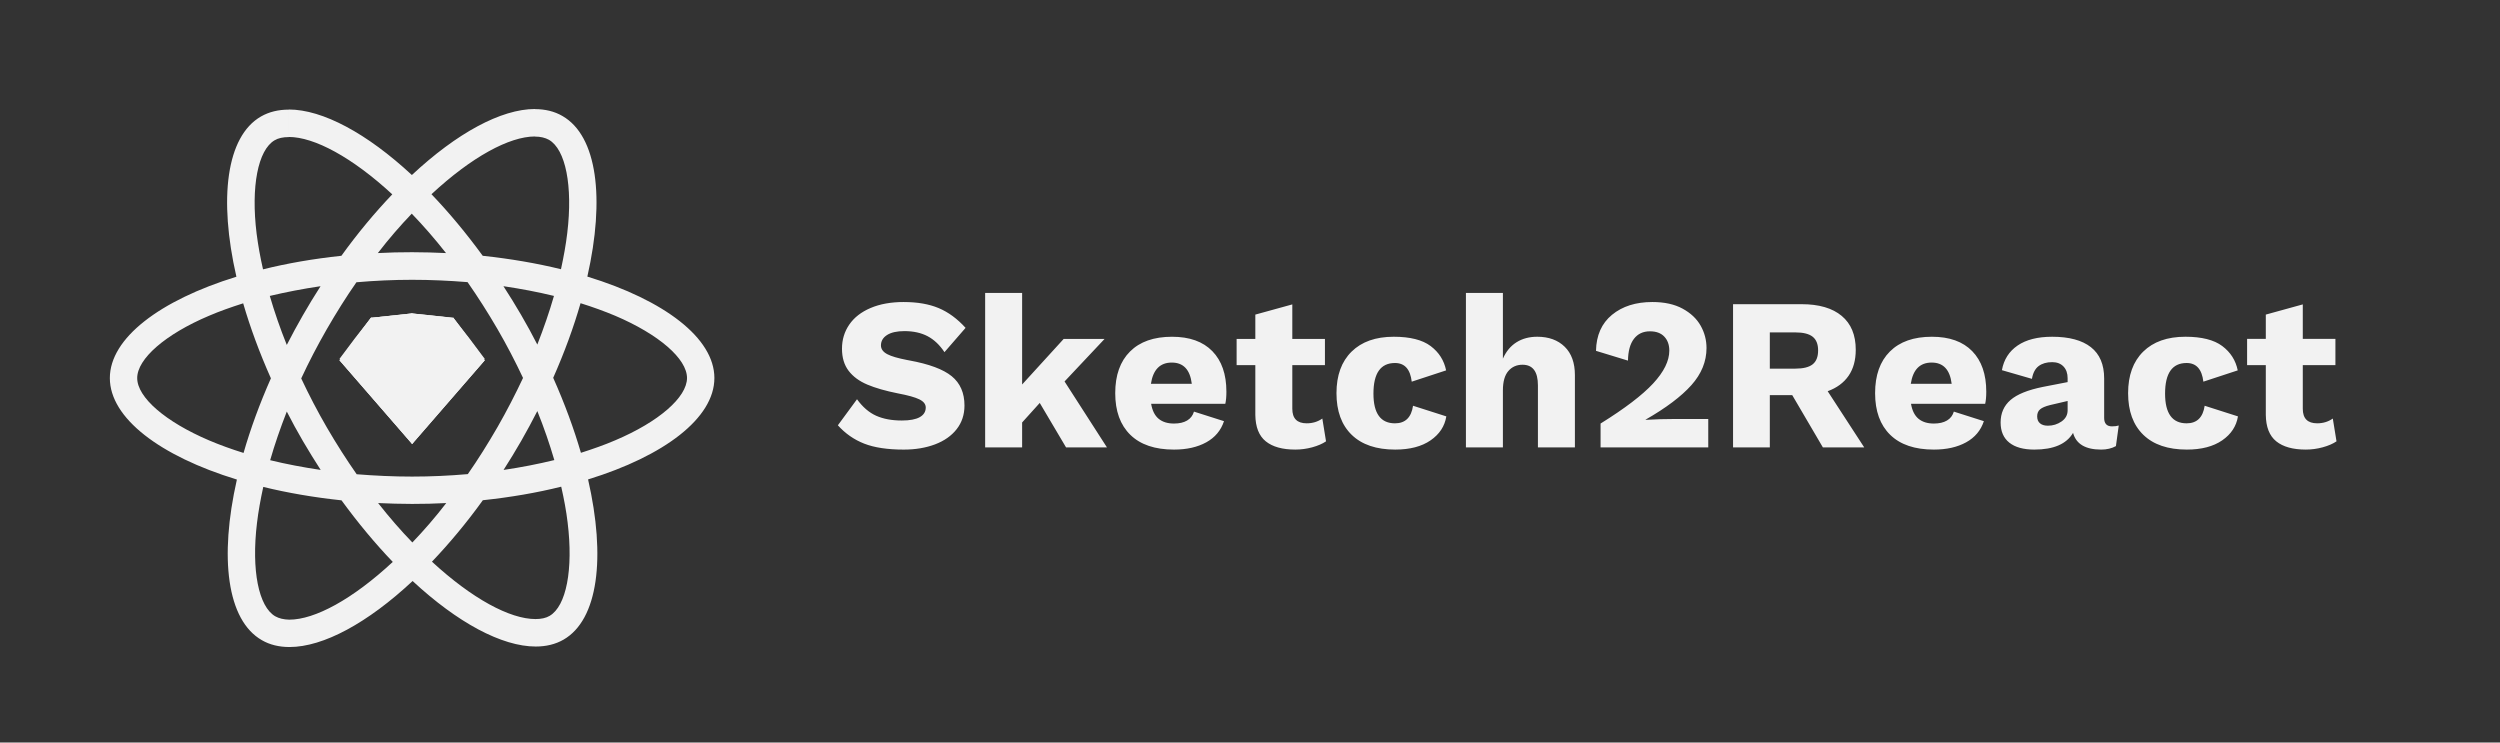 <svg height="109" viewBox="0 0 367 109" width="367" xmlns="http://www.w3.org/2000/svg"><rect x="0" y="0" width="367" height="109" fill="#333333" stroke="none"/><g fill="#f2f2f2" fill-rule="nonzero"><path d="m132.676 44.338c2.001 0 3.71.297 5.126.892s2.73 1.561 3.944 2.899l-3.098 3.568c-.703-1.062-1.528-1.842-2.475-2.341-.947-.499-2.081-.749-3.401-.749-1.107 0-1.959.191-2.555.573s-.894.892-.894 1.529c0 .531.314.961.942 1.29.583.306 1.547.588 2.892.848l.317.06c2.917.531 4.998 1.306 6.243 2.325 1.245 1.019 1.868 2.453 1.868 4.301 0 1.338-.383 2.495-1.15 3.472-.766.977-1.826 1.72-3.178 2.23-1.352.51-2.879.765-4.583.765-2.384 0-4.322-.292-5.812-.876s-2.778-1.481-3.864-2.692l2.81-3.823c.83 1.147 1.767 1.954 2.81 2.421 1.043.467 2.299.701 3.768.701 1.171 0 2.049-.165 2.635-.494.585-.329.878-.802.878-1.418 0-.488-.314-.887-.942-1.195-.628-.308-1.677-.6-3.146-.876-1.81-.361-3.305-.791-4.487-1.29-1.182-.499-2.097-1.173-2.746-2.023s-.974-1.933-.974-3.249.357-2.495 1.07-3.536 1.756-1.853 3.13-2.437c1.373-.584 2.997-.876 4.87-.876zm19.959 14.813-2.587 2.867v3.663h-5.429v-22.681h5.429v13.443l6.1-6.69h6.004l-5.876 6.244 6.227 9.684h-6.004zm27.4-1.657c0 .722-.053 1.317-.16 1.784h-10.89c.17.998.538 1.731 1.102 2.198.564.467 1.315.701 2.251.701.788 0 1.432-.149 1.932-.446.5-.297.836-.733 1.006-1.306l4.407 1.402c-.447 1.359-1.315 2.395-2.603 3.106-1.288.711-2.869 1.067-4.742 1.067-2.789 0-4.923-.722-6.403-2.166-1.48-1.444-2.219-3.483-2.219-6.116 0-2.633.724-4.672 2.172-6.116 1.448-1.444 3.502-2.166 6.163-2.166 2.576 0 4.551.706 5.924 2.118 1.373 1.412 2.06 3.393 2.06 5.941zm-8.016-4.269c-1.724 0-2.746 1.041-3.066 3.122h6.004c-.255-2.081-1.235-3.122-2.938-3.122zm22.642 11.564c-.532.361-1.208.653-2.028.876-.82.223-1.645.334-2.475.334-1.895 0-3.343-.404-4.343-1.211s-1.512-2.102-1.533-3.886v-7.295h-2.746v-3.855h2.746v-3.568l5.429-1.497v5.065h4.79v3.855h-4.79v6.403c0 1.423.703 2.134 2.108 2.134.873 0 1.639-.234 2.299-.701zm9.932-15.355c2.406 0 4.215.457 5.429 1.37 1.214.913 1.969 2.102 2.267 3.568l-5.046 1.657c-.213-1.826-1.033-2.74-2.459-2.74-2.108 0-3.162 1.497-3.162 4.492 0 2.91 1.054 4.364 3.162 4.364 1.512 0 2.395-.86 2.651-2.58l4.886 1.561c-.234 1.444-1.006 2.617-2.315 3.52-1.309.903-3.039 1.354-5.189 1.354-2.768 0-4.897-.722-6.387-2.166s-2.235-3.483-2.235-6.116c0-2.612.74-4.646 2.219-6.1s3.539-2.182 6.179-2.182zm21.077 0c1.682 0 3.023.488 4.024 1.465s1.501 2.368 1.501 4.173v10.608h-5.429v-9.111c0-2.018-.756-3.026-2.267-3.026-.852 0-1.544.308-2.076.924-.532.616-.798 1.561-.798 2.835v8.378h-5.429v-22.681h5.429v9.652c.468-1.062 1.134-1.864 1.996-2.405.862-.542 1.879-.812 3.05-.812zm9.293 12.742c3.555-2.209 6.126-4.168 7.712-5.877 1.586-1.71 2.379-3.318 2.379-4.826 0-.849-.245-1.534-.735-2.055-.49-.52-1.192-.78-2.108-.78-1.001 0-1.783.366-2.347 1.099-.564.733-.857 1.8-.878 3.202l-4.694-1.434c.043-2.272.825-4.035 2.347-5.288 1.522-1.253 3.497-1.88 5.924-1.88 1.767 0 3.247.324 4.439.972s2.076 1.481 2.651 2.501c.575 1.019.862 2.113.862 3.281 0 1.975-.74 3.791-2.219 5.447-1.48 1.657-3.72 3.345-6.722 5.065v.032c1.405-.085 2.821-.127 4.247-.127h4.95v4.173h-15.808zm28.135-4.173h-3.289v7.677h-5.397v-21.025h10.06c2.555 0 4.519.573 5.892 1.72 1.373 1.147 2.06 2.803 2.06 4.97 0 1.529-.351 2.803-1.054 3.823-.703 1.019-1.724 1.773-3.066 2.262l5.365 8.251h-6.068zm-3.289-3.886h3.736c1.171 0 2.023-.212 2.555-.637s.798-1.104.798-2.039c0-.913-.266-1.582-.798-2.007s-1.384-.637-2.555-.637h-3.736zm31.775 3.377c0 .722-.053 1.317-.16 1.784h-10.89c.17.998.538 1.731 1.102 2.198.564.467 1.315.701 2.251.701.788 0 1.432-.149 1.932-.446.5-.297.836-.733 1.006-1.306l4.407 1.402c-.447 1.359-1.315 2.395-2.603 3.106-1.288.711-2.869 1.067-4.742 1.067-2.789 0-4.923-.722-6.403-2.166-1.48-1.444-2.219-3.483-2.219-6.116 0-2.633.724-4.672 2.172-6.116 1.448-1.444 3.502-2.166 6.163-2.166 2.576 0 4.551.706 5.924 2.118 1.373 1.412 2.06 3.393 2.06 5.941zm-8.016-4.269c-1.724 0-2.746 1.041-3.066 3.122h6.004c-.255-2.081-1.235-3.122-2.938-3.122zm26.474 9.366c.405 0 .735-.042.99-.127l-.415 3.026c-.617.34-1.341.51-2.172.51-2.299 0-3.673-.818-4.12-2.453-.958 1.635-2.853 2.453-5.684 2.453-1.597 0-2.821-.34-3.673-1.019s-1.277-1.667-1.277-2.963c0-1.359.484-2.458 1.453-3.297s2.56-1.481 4.774-1.927l3.609-.701v-.573c0-.722-.202-1.295-.607-1.72-.405-.425-.958-.637-1.661-.637-.809 0-1.469.191-1.98.573-.511.382-.841 1.009-.99 1.88l-4.407-1.274c.277-1.55 1.043-2.756 2.299-3.616 1.256-.86 2.949-1.29 5.078-1.29 2.491 0 4.386.51 5.684 1.529s1.948 2.548 1.948 4.587v5.798c0 .828.383 1.242 1.15 1.242zm-9.421-.096c.745 0 1.416-.207 2.012-.621.596-.414.894-.961.894-1.641v-1.37l-2.587.605c-.681.17-1.166.377-1.453.621s-.431.589-.431 1.035.138.786.415 1.019c.277.234.66.35 1.15.35zm20.183-13.061c2.406 0 4.215.457 5.429 1.37 1.214.913 1.969 2.102 2.267 3.568l-5.046 1.657c-.213-1.826-1.033-2.74-2.459-2.74-2.108 0-3.162 1.497-3.162 4.492 0 2.91 1.054 4.364 3.162 4.364 1.512 0 2.395-.86 2.651-2.58l4.886 1.561c-.234 1.444-1.006 2.617-2.315 3.52s-3.039 1.354-5.189 1.354c-2.768 0-4.897-.722-6.387-2.166s-2.235-3.483-2.235-6.116c0-2.612.74-4.646 2.219-6.1s3.539-2.182 6.179-2.182zm22.195 15.355c-.532.361-1.208.653-2.028.876-.82.223-1.645.334-2.475.334-1.895 0-3.343-.404-4.343-1.211s-1.512-2.102-1.533-3.886v-7.295h-2.746v-3.855h2.746v-3.568l5.429-1.497v5.065h4.79v3.855h-4.79v6.403c0 1.423.703 2.134 2.108 2.134.873 0 1.639-.234 2.299-.701z"/><g transform="translate(16 16)"><path d="m88.873 39.5c0-5.875-7.362-11.443-18.65-14.896 2.605-11.497 1.447-20.645-3.654-23.573-1.176-.687-2.551-1.012-4.052-1.012v4.031c.832 0 1.501.163 2.062.47 2.46 1.41 3.527 6.779 2.695 13.685-.199 1.699-.525 3.489-.923 5.315-3.546-.868-7.417-1.537-11.487-1.97-2.442-3.344-4.975-6.381-7.525-9.039 5.897-5.478 11.433-8.478 15.195-8.478v-4.031c-4.975 0-11.487 3.543-18.071 9.69-6.585-6.11-13.097-9.617-18.071-9.617v4.031c3.745 0 9.298 2.983 15.195 8.424-2.533 2.657-5.065 5.676-7.471 9.021-4.088.434-7.959 1.103-11.505 1.989-.416-1.808-.724-3.561-.941-5.243-.85-6.906.199-12.275 2.641-13.703.543-.325 1.248-.47 2.08-.47v-4.031c-1.52 0-2.894.325-4.088 1.012-5.083 2.929-6.223 12.058-3.6 23.519-11.252 3.471-18.578 9.021-18.578 14.878 0 5.875 7.362 11.443 18.65 14.896-2.605 11.497-1.447 20.645 3.654 23.573 1.176.687 2.551 1.012 4.07 1.012 4.975 0 11.487-3.543 18.071-9.69 6.585 6.11 13.097 9.617 18.071 9.617 1.52 0 2.894-.325 4.088-1.012 5.083-2.929 6.223-12.058 3.6-23.519 11.215-3.453 18.542-9.021 18.542-14.878zm-23.552-12.058c-.669 2.332-1.501 4.736-2.442 7.141-.742-1.446-1.52-2.892-2.37-4.339-.832-1.446-1.718-2.856-2.605-4.23 2.569.38 5.047.85 7.417 1.428zm-8.285 19.253c-1.411 2.441-2.858 4.754-4.36 6.906-2.695.235-5.427.362-8.176.362-2.732 0-5.463-.127-8.14-.343-1.501-2.151-2.967-4.447-4.378-6.87-1.375-2.368-2.623-4.773-3.763-7.195 1.122-2.422 2.388-4.845 3.745-7.213 1.411-2.441 2.858-4.754 4.36-6.906 2.695-.235 5.427-.362 8.176-.362 2.732 0 5.463.127 8.14.343 1.501 2.151 2.967 4.447 4.378 6.87 1.375 2.368 2.623 4.773 3.763 7.195-1.14 2.422-2.388 4.845-3.745 7.213zm5.843-2.35c.977 2.422 1.809 4.845 2.496 7.195-2.37.578-4.866 1.067-7.453 1.446.886-1.392 1.773-2.82 2.605-4.284.832-1.446 1.61-2.911 2.352-4.357zm-18.343 19.289c-1.682-1.735-3.365-3.67-5.029-5.785 1.628.072 3.292.127 4.975.127 1.7 0 3.383-.036 5.029-.127-1.628 2.115-3.31 4.049-4.975 5.785zm-13.459-10.648c-2.569-.38-5.047-.85-7.417-1.428.669-2.332 1.501-4.736 2.442-7.141.742 1.446 1.52 2.892 2.37 4.339.85 1.446 1.718 2.856 2.605 4.23zm13.368-37.62c1.682 1.735 3.365 3.67 5.029 5.785-1.628-.072-3.292-.127-4.975-.127-1.7 0-3.383.036-5.029.127 1.628-2.115 3.31-4.049 4.975-5.785zm-13.386 10.648c-.886 1.392-1.773 2.82-2.605 4.284-.832 1.446-1.61 2.892-2.352 4.339-.977-2.422-1.809-4.845-2.496-7.195 2.37-.56 4.866-1.049 7.453-1.428zm-16.371 22.633c-6.404-2.73-10.546-6.309-10.546-9.147s4.142-6.436 10.546-9.147c1.556-.669 3.256-1.265 5.011-1.826 1.031 3.543 2.388 7.231 4.07 11.009-1.664 3.76-3.003 7.43-4.016 10.955-1.791-.56-3.491-1.175-5.065-1.844zm9.732 25.833c-2.46-1.41-3.527-6.779-2.695-13.685.199-1.699.525-3.489.923-5.315 3.546.868 7.417 1.537 11.487 1.97 2.442 3.344 4.975 6.381 7.525 9.039-5.897 5.478-11.433 8.478-15.195 8.478-.814-.018-1.501-.181-2.044-.488zm42.908-13.775c.85 6.906-.199 12.275-2.641 13.703-.543.325-1.248.47-2.08.47-3.745 0-9.298-2.983-15.195-8.424 2.533-2.657 5.065-5.676 7.471-9.021 4.088-.434 7.959-1.103 11.505-1.989.416 1.826.742 3.579.941 5.261zm6.964-12.058c-1.556.669-3.256 1.265-5.011 1.826-1.031-3.543-2.388-7.231-4.07-11.009 1.664-3.76 3.003-7.43 4.016-10.955 1.791.56 3.491 1.175 5.083 1.844 6.404 2.73 10.546 6.309 10.546 9.147-.018 2.838-4.161 6.436-10.564 9.147z"/><path d="m10.673 0 10.673 12.303-4.623 6.216-6.049.643-6.049-.643-4.623-6.216z" opacity=".5" transform="matrix(-1 0 0 -1 55.173 49.172)"/><path d="m10.673 0 10.673 12.303-4.623 6.216-6.049.643-6.049-.643-4.623-6.216z" transform="matrix(-1 0 0 -1 55.173 49.172)"/><path d="m10.673 6.87 10.673 12.293h-21.346z" transform="matrix(-1 0 0 -1 55.173 56.041)"/><path d="m10.673 6.87 6.331 12.293h-12.663z" transform="matrix(-1 0 0 -1 55.173 56.041)"/><path d="m10.673 6.87 6.331-6.87h-12.663z" transform="matrix(-1 0 0 -1 55.173 36.879)"/><path d="m0 6.689 2.417-3.094 2.286-3.052h-4.44z" transform="matrix(-1 0 0 -1 38.53 37.24)"/><path d="m16.642 6.689 2.417-3.094 2.286-3.052h-4.44z" transform="matrix(1 0 0 -1 33.827 37.24)"/><path d="m10.371 6.226.302-6.226-6.331 6.87z" transform="matrix(-1 0 0 -1 48.841 36.879)"/><path d="m16.522 6.226.302-6.226-6.331 6.87z" transform="matrix(1 0 0 -1 33.827 36.879)"/></g></g></svg>